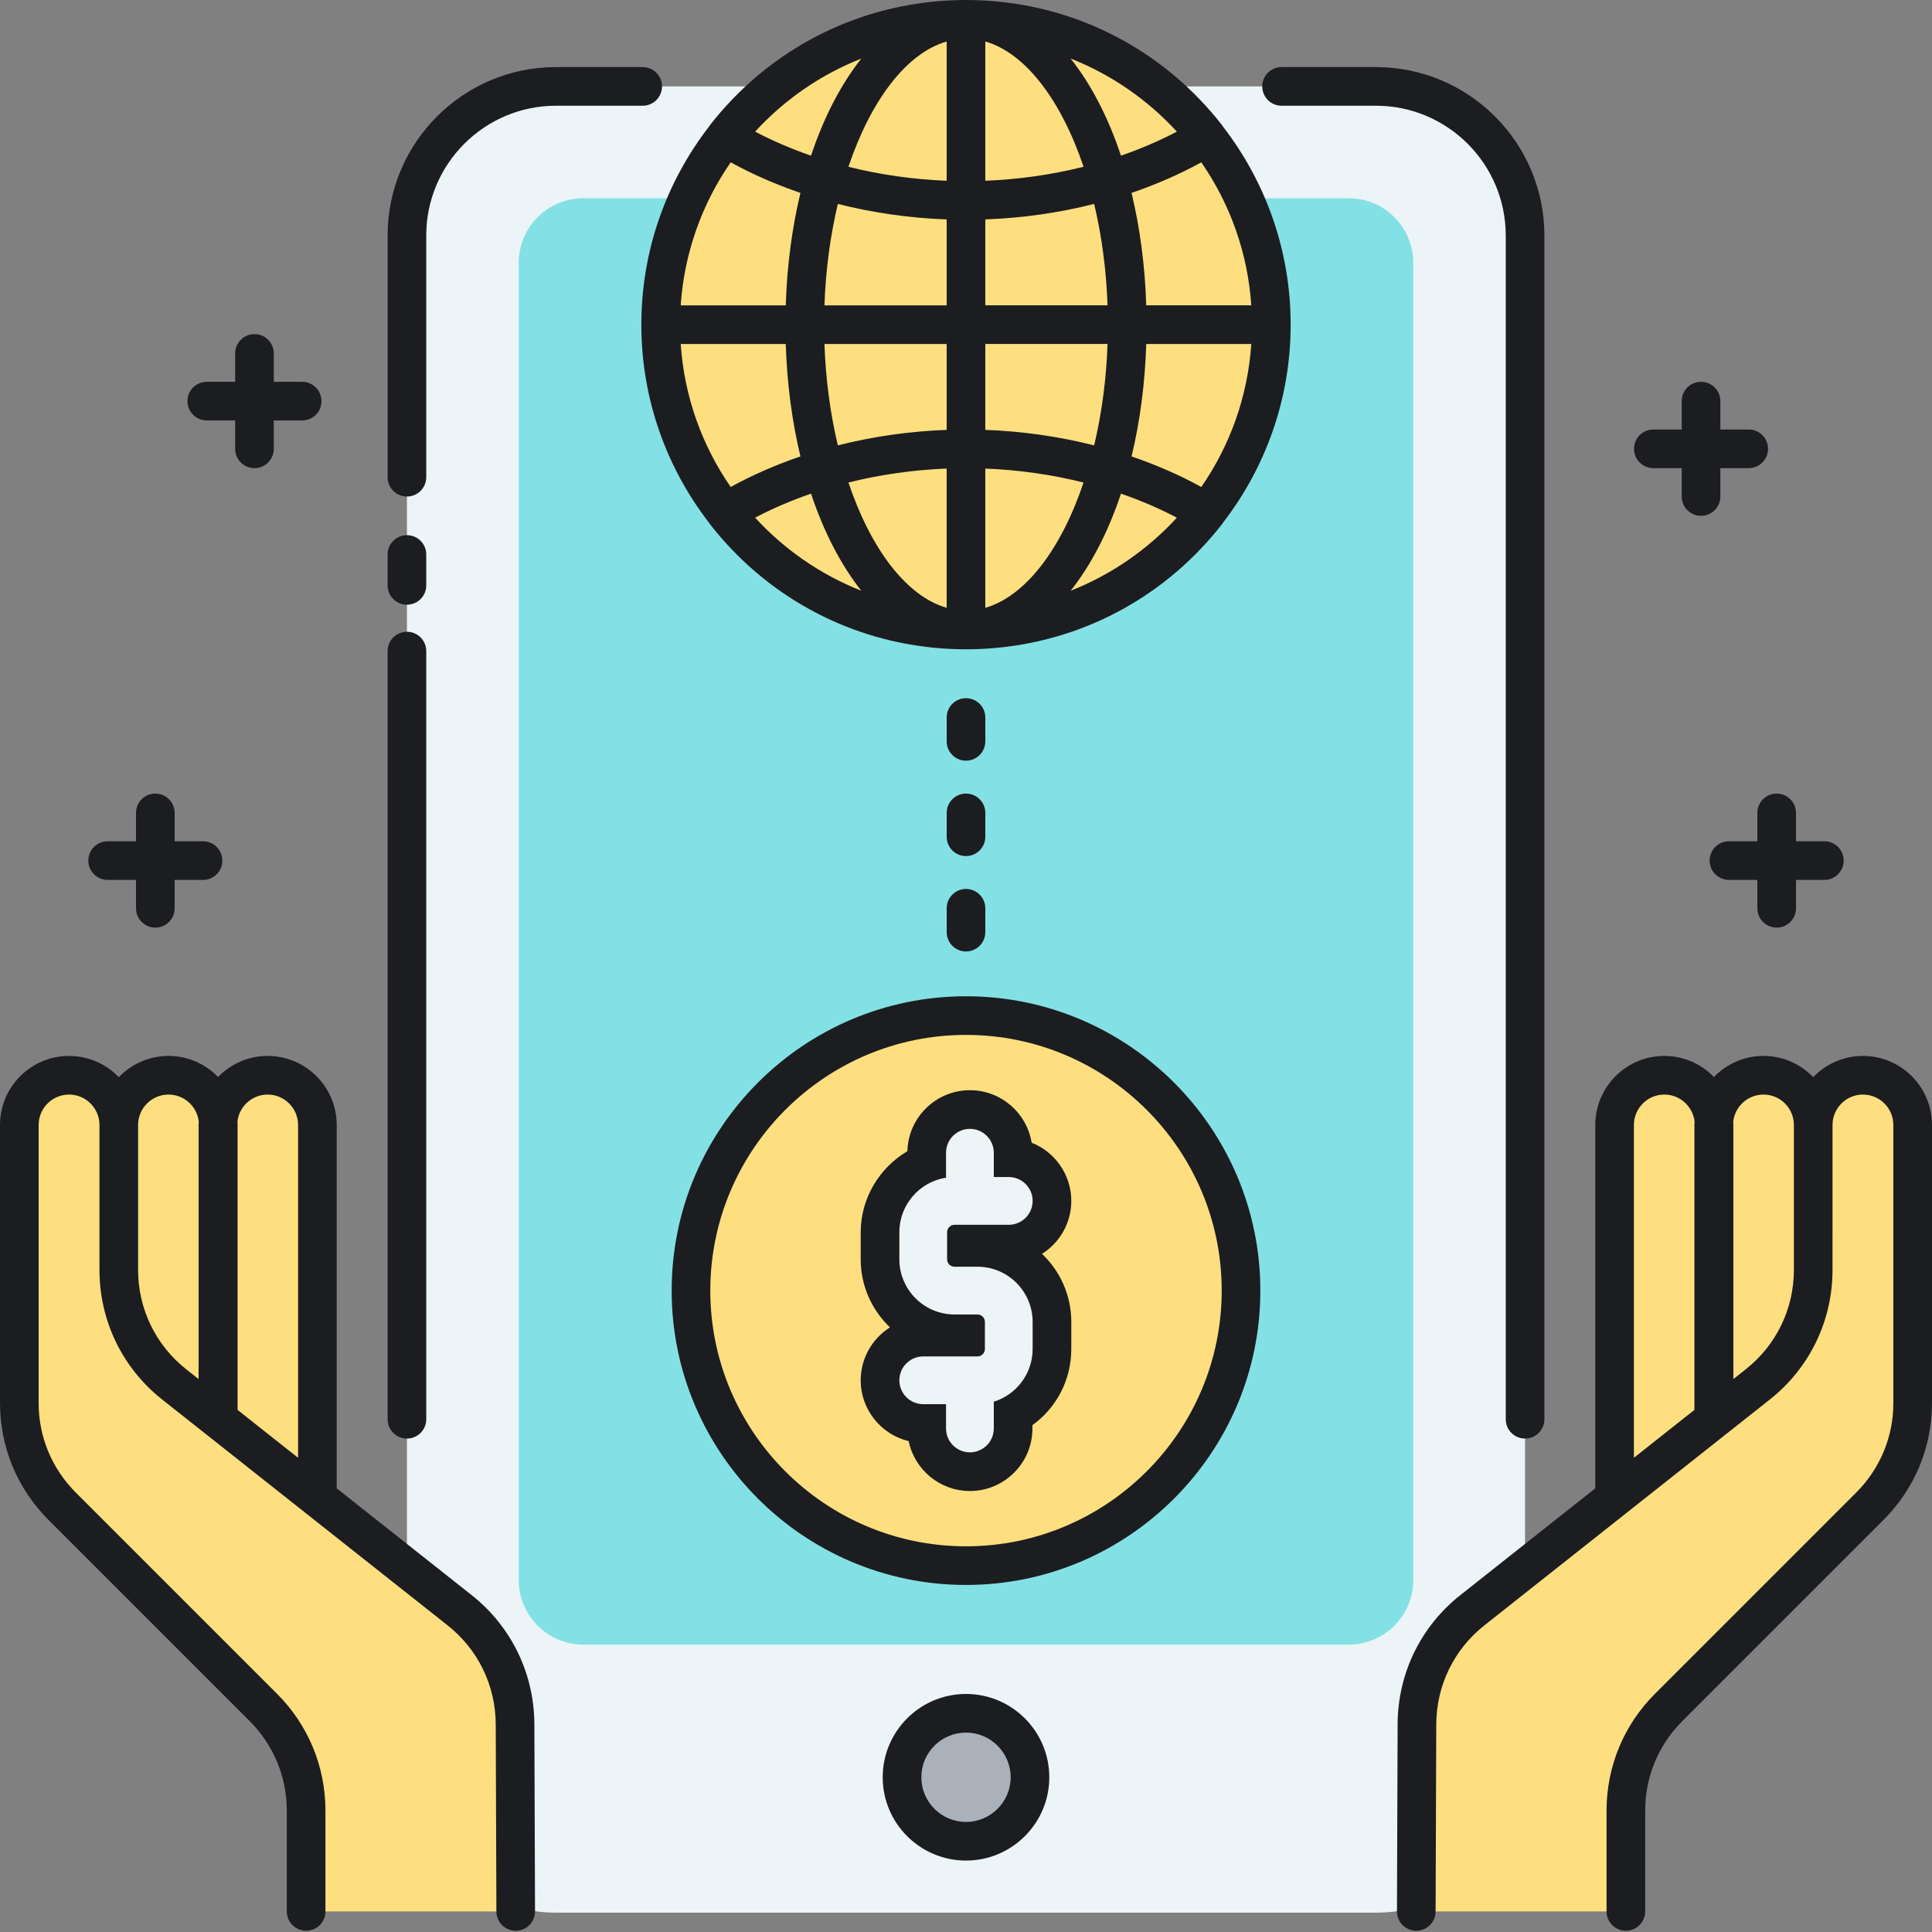 <svg xmlns="http://www.w3.org/2000/svg" id="Layer_1" viewBox="0 0 500 500"><rect x="0" y="0" width="500" height="500" fill="#808080" stroke="none"/><g><path d="m356.102 495h-212.204c-21.309 0-38.583-17.274-38.583-38.583v-395.472c0-21.309 17.274-38.583 38.583-38.583h212.205c21.309 0 38.583 17.274 38.583 38.583v395.472c-.001 21.309-17.275 38.583-38.584 38.583z" fill="#ecf4f7"></path></g><g><path d="m150.971 425.632c-9.234 0-16.719-7.485-16.719-16.719v-340.895c0-9.234 7.485-16.719 16.719-16.719h198.058c9.234 0 16.719 7.485 16.719 16.719v340.894c0 9.234-7.485 16.719-16.719 16.719h-198.058z" fill="#83e1e5"></path></g><g><circle cx="250" cy="459.954" fill="#aab1ba" r="16.558"></circle></g><g><circle cx="250" cy="334.008" fill="#fddf7f" r="71.175"></circle></g><g><path d="m252.969 327.825h-2.969-2.969c-1.056 0-1.915-.859-1.915-1.915v-7.018c0-1.056.859-1.915 1.915-1.915h14.036c3.414 0 6.183-2.768 6.183-6.183s-2.768-6.183-6.183-6.183h-3.872v-6.285c0-3.415-2.768-6.183-6.183-6.183-3.414 0-6.183 2.768-6.183 6.183v6.455c-6.832 1.062-12.079 6.984-12.079 14.11v7.018c0 7.874 6.406 14.28 14.28 14.28h2.97 2.969c1.056 0 1.915.859 1.915 1.915v7.018c0 1.056-.859 1.915-1.915 1.915h-14.036c-3.414 0-6.183 2.768-6.183 6.183s2.768 6.183 6.183 6.183h5.896v6.285c0 3.415 2.768 6.183 6.183 6.183 3.414 0 6.183-2.768 6.183-6.183v-6.923c5.817-1.806 10.055-7.238 10.055-13.642v-7.018c-.001-7.874-6.407-14.28-14.281-14.28z" fill="#ecf4f7"></path></g><g><circle cx="250" cy="84.021" fill="#83e1e5" r="79.021"></circle></g><g><circle cx="250" cy="84.021" fill="#fddf7f" r="79.021"></circle></g><g><path d="m456.386 278.272c-7.109 0-12.871 5.763-12.871 12.871v76.16h25.743v-76.16c-.001-7.108-5.763-12.871-12.872-12.871z" fill="#fddf7f"></path></g><g><path d="m430.73 278.272c-7.109 0-12.871 5.763-12.871 12.871v96.46l25.743-2.104v-94.356c-.001-7.108-5.764-12.871-12.872-12.871z" fill="#fddf7f"></path></g><g><path d="m56.485 367.303v-76.16c0-7.109-5.763-12.871-12.871-12.871-7.109 0-12.871 5.763-12.871 12.871v37.503 38.656h25.742z" fill="#fddf7f"></path></g><g><path d="m56.399 387.603v-96.46c0-7.109 5.763-12.871 12.871-12.871 7.109 0 12.871 5.763 12.871 12.871v96.46z" fill="#fddf7f"></path></g><g><path d="m133.466 494.676-.17-48.443c-.04-11.505-5.319-22.364-14.342-29.503l-73.87-58.448c-9.059-7.167-14.342-18.084-14.342-29.636v-37.503c0-7.109-5.763-12.871-12.872-12.871-7.107 0-12.87 5.763-12.87 12.872v71.93c0 10.023 3.981 19.635 11.069 26.722l52.088 52.088c7.087 7.087 11.069 16.699 11.069 26.722v26.071" fill="#fddf7f"></path></g><g><path d="m420.775 494.676v-26.071c0-10.023 3.981-19.635 11.069-26.722l52.088-52.088c7.087-7.087 11.069-16.699 11.069-26.722v-71.93c0-7.109-5.763-12.871-12.871-12.871s-12.871 5.763-12.871 12.871v37.503c0 11.551-5.283 22.468-14.342 29.636l-73.87 58.448c-9.022 7.139-14.301 17.998-14.342 29.503l-.17 48.443" fill="#fddf7f"></path></g><path d="m166.333 27.362h-22.436c-18.518 0-33.583 15.065-33.583 33.583v62.555c0 2.762-2.239 5-5 5s-5-2.238-5-5v-62.555c0-24.032 19.551-43.583 43.583-43.583h22.436c2.761 0 5 2.238 5 5s-2.238 5-5 5zm-61.018 129.138c2.761 0 5-2.238 5-5v-8c0-2.762-2.239-5-5-5s-5 2.238-5 5v8c0 2.762 2.239 5 5 5zm0 215.803c2.761 0 5-2.238 5-5v-198.803c0-2.762-2.239-5-5-5s-5 2.238-5 5v198.803c0 2.761 2.239 5 5 5zm284.37-311.358v306.357c0 2.762 2.238 5 5 5s5-2.238 5-5v-306.357c0-24.031-19.551-43.583-43.582-43.583h-24.436c-2.762 0-5 2.238-5 5s2.238 5 5 5h24.436c18.517 0 33.582 15.066 33.582 33.583zm-118.126 399.009c0 11.888-9.671 21.559-21.559 21.559-11.887 0-21.559-9.671-21.559-21.559s9.671-21.559 21.559-21.559c11.888.001 21.559 9.671 21.559 21.559zm-10 0c0-6.373-5.186-11.559-11.559-11.559-6.374 0-11.559 5.186-11.559 11.559s5.185 11.559 11.559 11.559c6.373 0 11.559-5.186 11.559-11.559zm64.616-125.946c0 42.003-34.172 76.175-76.175 76.175s-76.175-34.172-76.175-76.175c0-42.004 34.172-76.176 76.175-76.176s76.175 34.172 76.175 76.176zm-10 0c0-36.489-29.686-66.176-66.175-66.176s-66.175 29.687-66.175 66.176 29.686 66.175 66.175 66.175 66.175-29.686 66.175-66.175zm-66.175-137.145c2.762 0 5-2.238 5-5v-6.172c0-2.762-2.238-5-5-5-2.761 0-5 2.238-5 5v6.172c0 2.762 2.239 5 5 5zm-5 19.687c0 2.762 2.239 5 5 5 2.762 0 5-2.238 5-5v-6.172c0-2.762-2.238-5-5-5-2.761 0-5 2.238-5 5zm0 24.686c0 2.762 2.239 5 5 5 2.762 0 5-2.238 5-5v-6.172c0-2.762-2.238-5-5-5-2.761 0-5 2.238-5 5zm24.67 83.26c4.666 4.428 7.579 10.685 7.579 17.609v7.018c0 8.002-3.841 15.232-10.055 19.697v.869c0 8.923-7.26 16.183-16.183 16.183-7.803 0-14.334-5.551-15.851-12.912-7.11-1.704-12.411-8.114-12.411-15.739 0-5.764 3.029-10.834 7.579-13.701-4.666-4.428-7.579-10.685-7.579-17.609v-7.018c0-8.77 4.83-16.694 12.084-20.964.213-8.739 7.388-15.784 16.178-15.784 8.04 0 14.73 5.895 15.975 13.589 6.003 2.368 10.262 8.227 10.262 15.062.001 5.763-3.028 10.833-7.578 13.7zm-24.554 1.414v-7.018c0-1.056.859-1.915 1.915-1.915h14.036c3.414 0 6.183-2.768 6.183-6.183s-2.768-6.183-6.183-6.183h-3.872v-6.285c0-3.415-2.768-6.183-6.183-6.183s-6.183 2.768-6.183 6.183v6.455c-6.833 1.062-12.079 6.984-12.079 14.11v7.018c0 7.874 6.406 14.28 14.28 14.28h2.97 2.969c1.056 0 1.915.859 1.915 1.915v7.018c0 1.056-.859 1.915-1.915 1.915h-14.036c-3.414 0-6.183 2.768-6.183 6.183s2.768 6.183 6.183 6.183h5.896v6.285c0 3.415 2.768 6.183 6.183 6.183 3.414 0 6.183-2.768 6.183-6.183v-6.923c5.818-1.806 10.055-7.238 10.055-13.642v-7.018c0-7.874-6.406-14.28-14.28-14.28h-2.97-2.969c-1.056 0-1.915-.859-1.915-1.915zm71.458-293.061c10.927 14.182 17.447 31.926 17.447 51.172s-6.521 36.99-17.448 51.172c-.101.166-.209.328-.33.482-14.248 18.247-34.859 29.583-57.508 31.912-.115.012-.231.023-.346.034-1.303.128-2.611.231-3.927.3-.145.007-.29.011-.435.018-1.338.063-2.68.102-4.029.102s-2.691-.039-4.029-.102c-.145-.007-.29-.011-.435-.018-1.315-.069-2.624-.171-3.927-.3-.115-.011-.231-.022-.346-.034-22.649-2.329-43.26-13.665-57.507-31.912-.121-.154-.229-.316-.33-.482-10.927-14.182-17.448-31.926-17.448-51.173s6.521-36.991 17.448-51.173c.101-.166.209-.328.33-.482 14.247-18.247 34.858-29.583 57.507-31.912.115-.012.23-.023.346-.034 1.303-.129 2.611-.231 3.927-.3.145-.007.29-.011.435-.018 1.34-.062 2.682-.101 4.031-.101s2.691.039 4.029.102c.145.007.29.011.435.018 1.315.069 2.624.171 3.927.3.115.011.231.023.346.034 22.649 2.329 43.26 13.665 57.508 31.912.12.155.229.317.329.483zm7.26 56.172h-27.186c-.323 10.359-1.648 20.154-3.803 29.1 6.348 2.163 12.401 4.811 18.055 7.908 7.372-10.655 12.016-23.326 12.934-37.008zm-134.733 37.008c5.654-3.097 11.707-5.745 18.055-7.908-2.155-8.946-3.48-18.741-3.803-29.1h-27.186c.918 13.682 5.561 26.353 12.934 37.008zm-12.934-47.008h27.186c.323-10.359 1.648-20.154 3.803-29.1-6.348-2.163-12.401-4.811-18.055-7.908-7.373 10.656-12.016 23.327-12.934 37.008zm68.833-68.284c-10.454 3.015-19.657 15.283-25.423 32.427 8.161 2.046 16.717 3.273 25.423 3.614zm-28.164 42.04c-1.933 8.105-3.146 16.971-3.47 26.244h31.634v-22.232c-9.633-.351-19.115-1.718-28.164-4.012zm-3.47 36.244c.325 9.273 1.537 18.14 3.47 26.244 9.049-2.293 18.531-3.66 28.164-4.011v-22.233zm6.212 35.858c5.766 17.144 14.969 29.411 25.422 32.426v-36.04c-8.706.341-17.261 1.568-25.422 3.614zm35.422 32.426c10.454-3.015 19.657-15.282 25.423-32.426-8.161-2.046-16.717-3.273-25.423-3.614zm28.164-42.039c1.934-8.105 3.146-16.972 3.47-26.245h-31.634v22.233c9.633.351 19.115 1.718 28.164 4.012zm3.47-36.245c-.324-9.273-1.536-18.14-3.47-26.245-9.049 2.294-18.531 3.661-28.164 4.012v22.233zm-6.211-35.857c-5.766-17.144-14.969-29.412-25.423-32.427v36.041c8.706-.341 17.262-1.568 25.423-3.614zm9.683-2.878c5.053-1.749 9.902-3.819 14.466-6.216-7.544-8.236-16.929-14.749-27.488-18.917 5.265 6.635 9.706 15.174 13.022 25.133zm-94.678-6.215c4.564 2.396 9.413 4.468 14.466 6.216 3.316-9.959 7.757-18.499 13.022-25.132-10.559 4.167-19.943 10.68-27.488 18.916zm0 99.901c7.545 8.236 16.929 14.749 27.489 18.916-5.264-6.633-9.706-15.173-13.022-25.131-5.053 1.748-9.903 3.819-14.467 6.215zm109.145 0c-4.564-2.396-9.414-4.467-14.467-6.215-3.316 9.958-7.757 18.498-13.022 25.131 10.559-4.168 19.944-10.681 27.489-18.916zm19.261-54.951c-.918-13.681-5.562-26.353-12.935-37.008-5.654 3.097-11.707 5.746-18.055 7.908 2.155 8.946 3.48 18.741 3.803 29.1zm-185.538 367.195.17 48.443c.01 2.762-2.221 5.008-4.982 5.018-.006 0-.012 0-.018 0-2.753 0-4.99-2.227-5-4.982l-.17-48.443c-.035-10.039-4.571-19.37-12.444-25.6l-73.87-58.448c-10.32-8.165-16.239-20.396-16.239-33.557v-3.313-34.19c0-4.34-3.531-7.871-7.872-7.871s-7.871 3.531-7.871 7.871v71.93c0 8.759 3.411 16.993 9.604 23.188l52.088 52.088c8.082 8.081 12.533 18.827 12.533 30.257v26.071c0 2.762-2.239 5-5 5s-5-2.238-5-5v-26.071c0-8.759-3.411-16.993-9.604-23.186l-52.088-52.089c-8.082-8.084-12.533-18.829-12.533-30.259v-71.93c0-9.854 8.017-17.871 17.871-17.871 5.055 0 9.618 2.119 12.872 5.504 3.254-3.385 7.816-5.504 12.871-5.504 5.032 0 9.577 2.099 12.828 5.457 3.251-3.358 7.796-5.457 12.828-5.457 9.854 0 17.871 8.017 17.871 17.871v94.04l34.916 27.626c10.274 8.129 16.193 20.305 16.239 33.407zm-76.853-155.901c.013.276.042.549.042.828v73.74l15.656 12.388v-86.127c0-4.34-3.531-7.871-7.871-7.871-4.06-.001-7.411 3.091-7.827 7.042zm-13.256 64.046 3.212 2.542v-65.759c0-.28.029-.552.042-.828-.415-3.952-3.766-7.043-7.827-7.043-4.34 0-7.872 3.531-7.872 7.871v37.503c.001 10.084 4.536 19.457 12.445 25.714zm451.813-63.217v71.93c0 11.43-4.451 22.175-12.532 30.258l-52.089 52.088c-6.192 6.193-9.604 14.428-9.604 23.187v26.071c0 2.762-2.238 5-5 5s-5-2.238-5-5v-26.071c0-11.43 4.451-22.175 12.533-30.257l52.088-52.088c6.192-6.194 9.604-14.429 9.604-23.188v-71.93c0-4.34-3.531-7.871-7.871-7.871-4.338 0-7.866 3.526-7.872 7.861v.01 28.294h-.001v9.209c0 13.161-5.919 25.393-16.239 33.557l-73.869 58.448c-7.874 6.229-12.409 15.561-12.444 25.6l-.171 48.443c-.01 2.756-2.246 4.982-5 4.982-.006 0-.012 0-.018 0-2.762-.01-4.992-2.256-4.982-5.018l.171-48.443c.046-13.101 5.965-25.277 16.239-33.406l34.936-27.643h-.021v-94.023c0-9.854 8.017-17.871 17.871-17.871 5.032 0 9.577 2.099 12.828 5.457 3.251-3.358 7.796-5.457 12.828-5.457 5.055 0 9.617 2.119 12.872 5.504 3.254-3.385 7.816-5.504 12.872-5.504 9.854-.001 17.871 8.016 17.871 17.871zm-77.142 86.127 15.656-12.388v-73.74c0-.279.029-.55.042-.826-.414-3.953-3.766-7.045-7.827-7.045-4.34 0-7.871 3.531-7.871 7.871zm41.399-86.127c0-.003 0-.006 0-.01-.005-4.335-3.534-7.861-7.872-7.861-4.061 0-7.413 3.092-7.827 7.045.013.276.042.547.042.826v65.759l3.212-2.542c7.908-6.257 12.444-15.629 12.444-25.715v-37.502zm-436.401-63.422h7.344v7.343c0 2.762 2.239 5 5 5s5-2.238 5-5v-7.343h7.343c2.761 0 5-2.238 5-5s-2.239-5-5-5h-7.343v-7.344c0-2.762-2.239-5-5-5s-5 2.238-5 5v7.344h-7.343c-2.761 0-5 2.238-5 5s2.238 5 4.999 5zm25.657-118.91h7.343v7.344c0 2.762 2.239 5 5 5s5-2.238 5-5v-7.344h7.343c2.761 0 5-2.238 5-5s-2.239-5-5-5h-7.343v-7.343c0-2.762-2.239-5-5-5s-5 2.238-5 5v7.343h-7.343c-2.761 0-5 2.238-5 5s2.238 5 5 5zm401.287 101.566v7.344h-7.343c-2.762 0-5 2.238-5 5s2.238 5 5 5h7.343v7.343c0 2.762 2.238 5 5 5s5-2.238 5-5v-7.343h7.344c2.762 0 5-2.238 5-5s-2.238-5-5-5h-7.344v-7.344c0-2.762-2.238-5-5-5s-5 2.238-5 5zm-26.919-89.223h7.343v7.343c0 2.762 2.238 5 5 5s5-2.238 5-5v-7.343h7.344c2.762 0 5-2.238 5-5s-2.238-5-5-5h-7.344v-7.344c0-2.762-2.238-5-5-5s-5 2.238-5 5v7.344h-7.343c-2.762 0-5 2.238-5 5s2.238 5 5 5z" fill="#1c1d21"></path></svg>